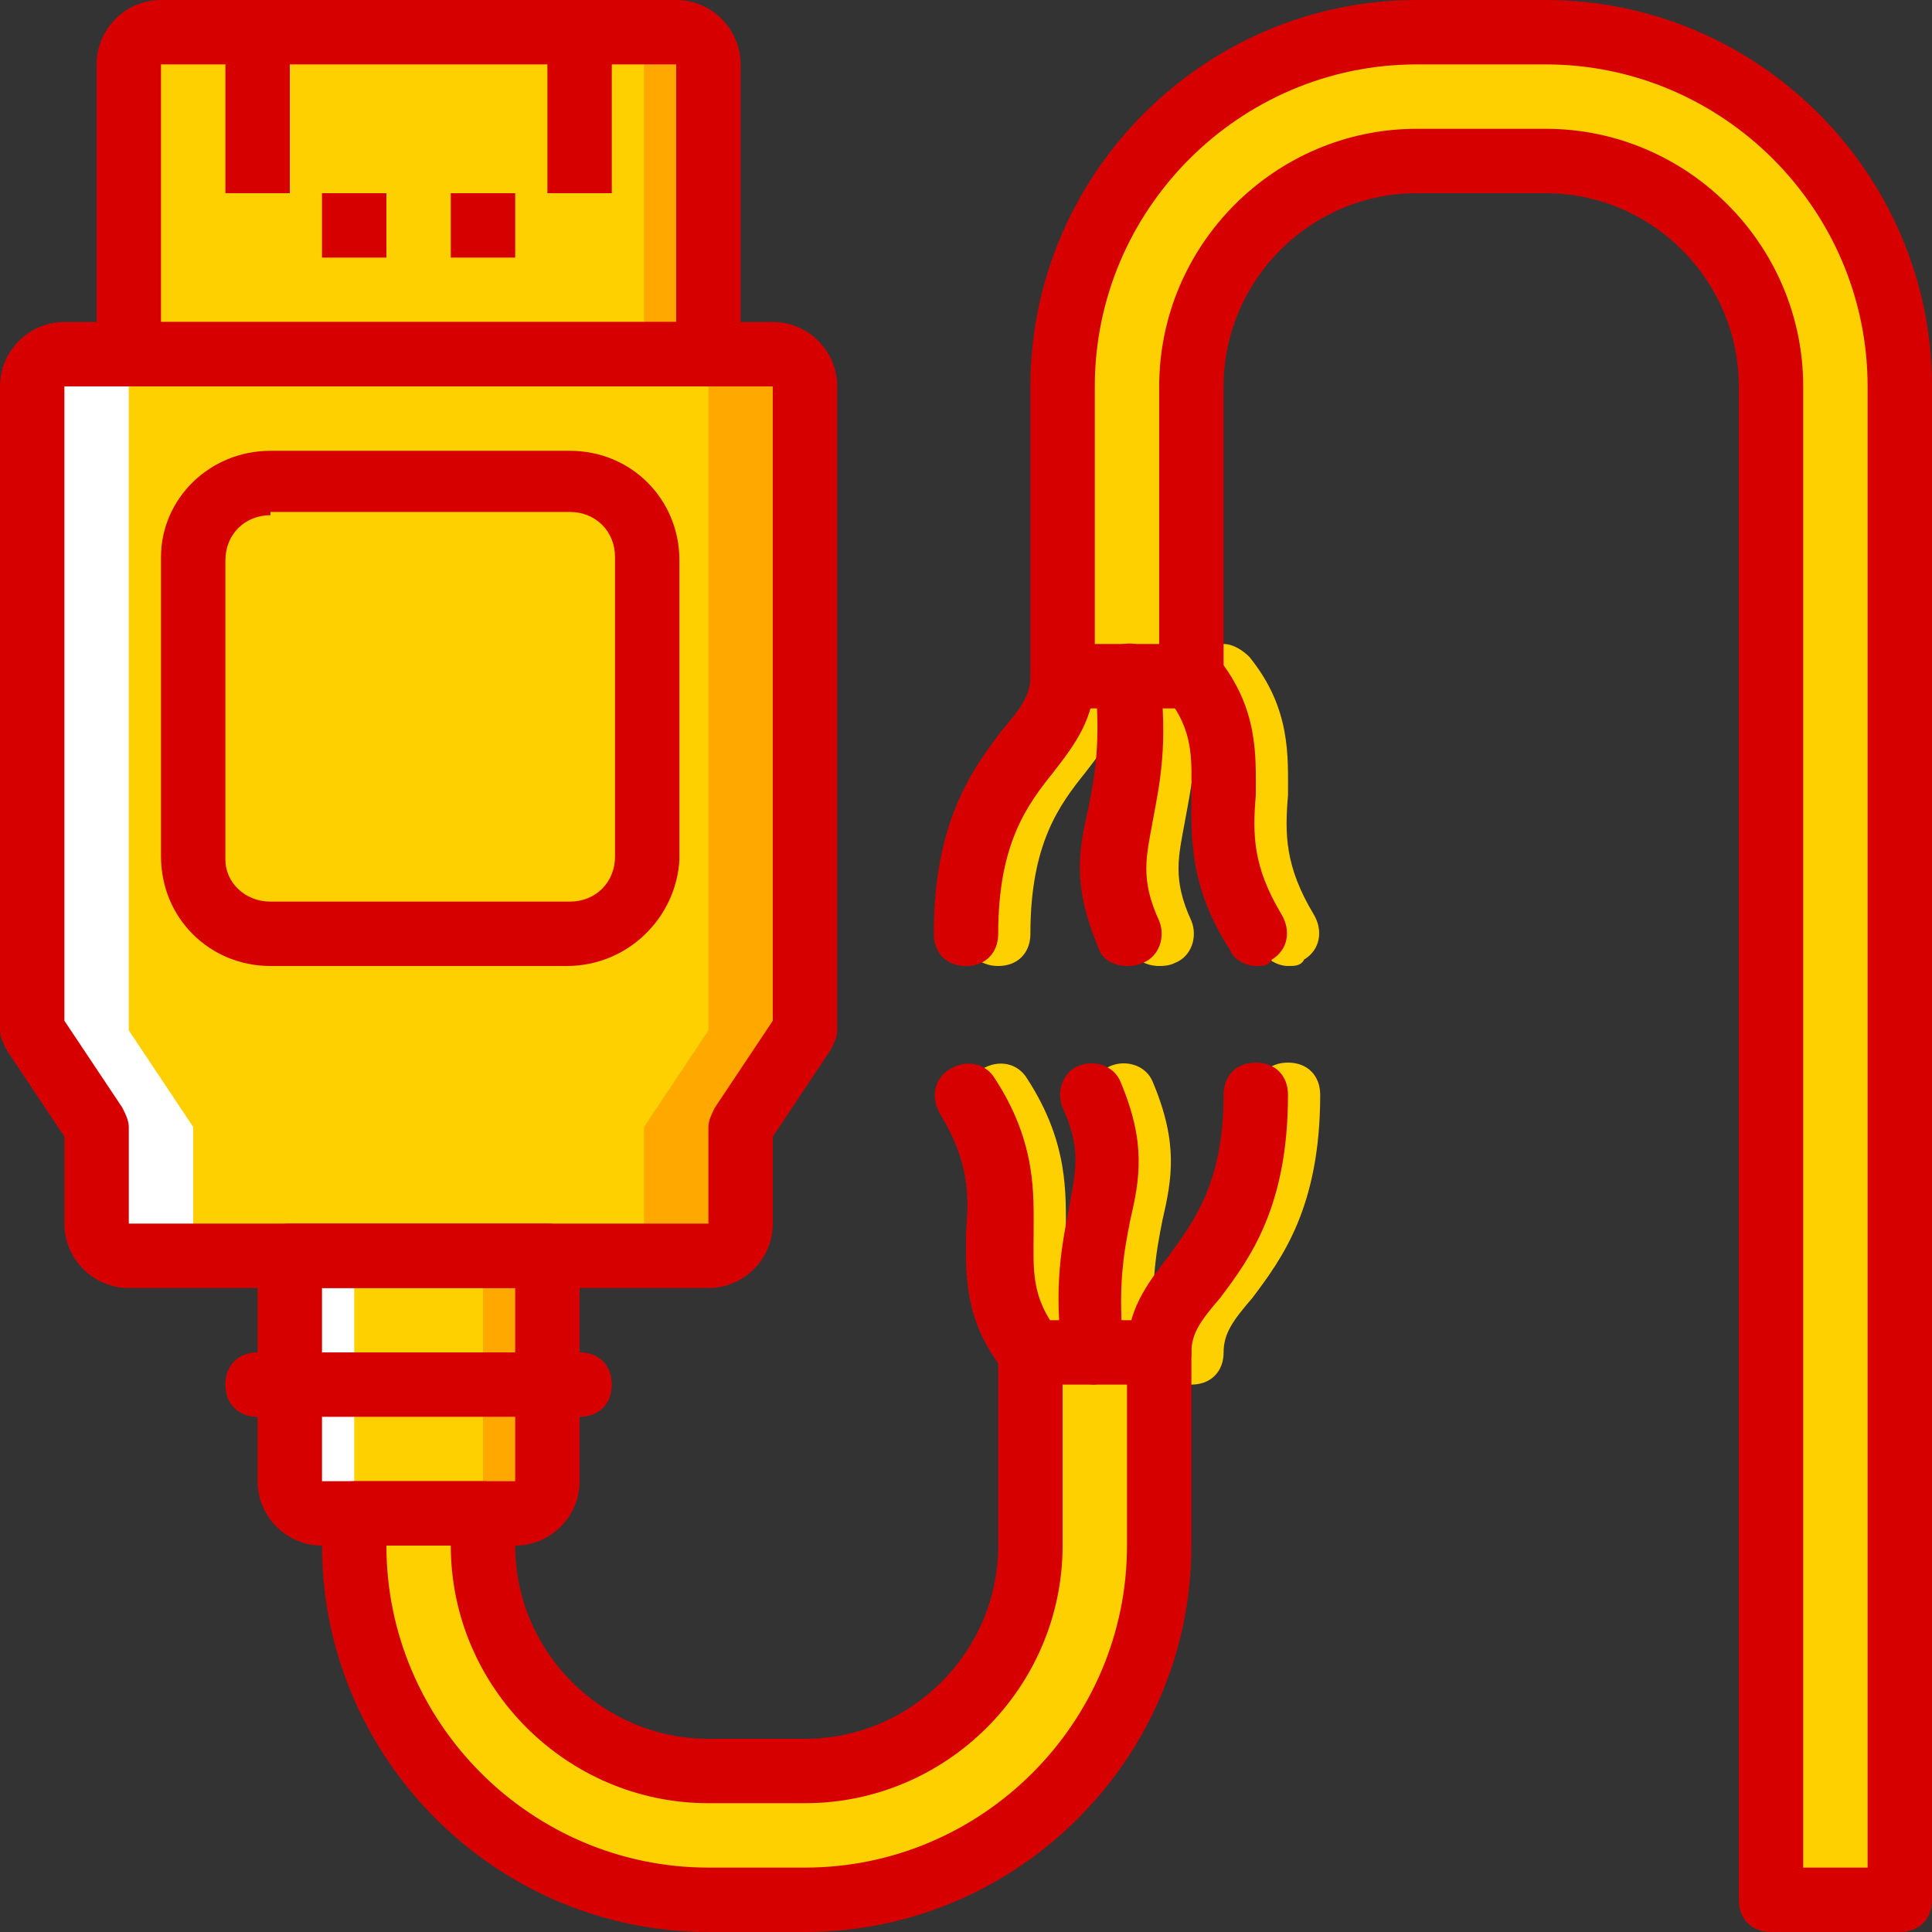 <?xml version="1.0" encoding="UTF-8"?>
<!-- Uploaded to: SVG Repo, www.svgrepo.com, Transformed by: SVG Repo Mixer Tools -->
<svg xmlns="http://www.w3.org/2000/svg" xmlns:xlink="http://www.w3.org/1999/xlink" version="1.1" id="Layer_1" viewBox="0 0 503.607 503.607" xml:space="preserve" width="64px" height="64px" fill="#d60000">

<rect x="0" y="0" width="503.607" height="503.607" fill="#333333" stroke="none"/>

<g id="SVGRepo_bgCarrier" stroke-width="0"></g>

<g id="SVGRepo_tracerCarrier" stroke-linecap="round" stroke-linejoin="round"></g>

<g id="SVGRepo_iconCarrier"> <g transform="translate(1 1)"> <g> <path style="fill:#ffd000;" d="M292.77,359.918c-4.197,0-7.554-3.357-8.393-7.554c-2.518-18.466,0-29.377,1.679-38.61 c1.679-9.233,3.357-15.108-1.679-26.02c-1.679-4.197,0-9.233,4.197-10.911c4.197-1.679,9.233,0,10.911,4.197 c6.715,15.948,5.036,25.18,2.518,36.092c-1.679,8.393-3.357,17.626-1.679,33.574C301.164,354.882,297.807,359.079,292.77,359.918 C293.61,359.918,292.77,359.918,292.77,359.918z"></path> <path style="fill:#ffd000;" d="M275.984,359.918c-2.518,0-5.036-1.679-6.715-3.357c-10.911-14.269-10.072-26.02-10.072-36.092 c0.839-10.072,0.839-18.466-6.715-31.056c-2.518-4.197-1.679-9.233,2.518-11.751c4.197-2.518,9.233-1.679,11.751,2.518 c10.911,16.787,10.072,30.216,10.072,40.289c0,9.233-0.839,16.787,6.715,26.02c0.839,1.679,1.679,3.357,1.679,5.036 C284.377,356.561,281.02,359.918,275.984,359.918z"></path> <path style="fill:#ffd000;" d="M309.557,359.918c-5.036,0-8.393-3.357-8.393-8.393c0-10.911,5.036-17.626,10.911-25.18 c6.715-9.233,14.269-19.305,14.269-41.967c0-5.036,3.357-8.393,8.393-8.393c5.036,0,8.393,3.357,8.393,8.393 c0,29.377-10.072,42.807-17.626,52.879c-5.036,5.875-7.554,9.233-7.554,14.269S314.593,359.918,309.557,359.918z"></path> <path style="fill:#ffd000;" d="M301.164,250.803c-3.357,0-6.715-1.679-7.554-5.036c-6.715-15.948-5.036-25.18-2.518-36.092 c1.679-8.393,3.357-17.626,1.679-33.574c-0.839-4.197,2.518-8.393,7.554-9.233c4.197-0.839,8.393,2.518,9.233,7.554 c2.518,18.466,0,29.377-1.679,38.61c-1.679,9.233-3.357,15.108,1.679,26.02c1.679,4.197,0,9.233-4.197,10.911 C303.682,250.803,302.003,250.803,301.164,250.803z"></path> <path style="fill:#ffd000;" d="M334.738,250.803c-2.518,0-5.875-1.679-6.715-4.197c-10.911-16.787-10.072-30.216-10.072-40.289 c0-9.233,0.839-16.787-6.715-26.02c-0.839-0.839-1.679-3.357-1.679-5.036c0-5.036,3.357-8.393,8.393-8.393 c2.518,0,5.036,1.679,6.715,3.357c10.911,13.43,10.072,26.02,10.072,36.092c-0.839,10.072-0.839,18.466,6.715,31.056 c2.518,4.197,1.679,9.233-2.518,11.751C338.095,250.803,336.416,250.803,334.738,250.803z"></path> <path style="fill:#ffd000;" d="M259.197,250.803c-5.036,0-8.393-3.357-8.393-8.393c0-29.377,10.072-42.807,17.626-52.879 c5.036-5.875,7.554-9.233,7.554-14.269s3.357-8.393,8.393-8.393c5.036,0,8.393,3.357,8.393,8.393 c0,10.911-5.036,17.626-10.911,25.18c-6.715,8.393-14.269,18.466-14.269,41.967C267.59,247.446,264.233,250.803,259.197,250.803z"></path> <path style="fill:#ffd000;" d="M401.885,7.393h-33.574c-51.2,0-92.328,41.967-92.328,92.328v75.541h33.574V99.721 c0-32.734,26.02-58.754,58.754-58.754h33.574c32.734,0,58.754,26.02,58.754,58.754v394.492h33.574V99.721 C494.213,49.361,453.085,7.393,401.885,7.393"></path> <path style="fill:#ffd000;" d="M267.59,351.525v50.361c0,32.734-26.02,58.754-58.754,58.754h-25.18 c-32.734,0-58.754-26.02-58.754-58.754v-8.393H91.328v8.393c0,51.2,41.128,92.328,92.328,92.328h25.18 c51.2,0,92.328-41.128,92.328-92.328v-50.361H267.59z"></path> <path style="fill:#ffd000;" d="M183.656,91.328H32.574V15.787c0-5.036,3.357-8.393,8.393-8.393h134.295 c5.036,0,8.393,3.357,8.393,8.393V91.328z"></path> </g> <path style="fill:#FFA800;" d="M175.262,7.393h-16.787c5.036,0,8.393,3.357,8.393,8.393v75.541h16.787V15.787 C183.656,11.59,180.298,7.393,175.262,7.393"></path> <path style="fill:#ffd000;" d="M183.656,326.344H32.574c-5.036,0-8.393-3.357-8.393-8.393v-25.18L7.393,267.59V99.721 c0-5.036,3.357-8.393,8.393-8.393h184.656c5.036,0,8.393,3.357,8.393,8.393V267.59l-16.787,25.18v25.18 C192.049,322.987,188.692,326.344,183.656,326.344"></path> <path style="fill:#FFA800;" d="M200.443,91.328h-25.18c5.036,0,8.393,3.357,8.393,8.393V267.59l-16.787,25.18v25.18 c0,5.036-3.357,8.393-8.393,8.393h25.18c5.036,0,8.393-3.357,8.393-8.393v-25.18l16.787-25.18V99.721 C208.836,95.525,205.479,91.328,200.443,91.328"></path> <path style="fill:#FFFFFF;" d="M15.787,91.328h25.18c-5.036,0-8.393,3.357-8.393,8.393V267.59l16.787,25.18v25.18 c0,5.036,3.357,8.393,8.393,8.393h-25.18c-5.036,0-8.393-3.357-8.393-8.393v-25.18L7.393,267.59V99.721 C7.393,95.525,10.751,91.328,15.787,91.328"></path> <path style="fill:#ffd000;" d="M146.725,242.41h-77.22c-10.911,0-20.144-9.233-20.144-20.144v-78.059 c0-10.072,9.233-19.305,20.144-19.305h30.216h47.003c10.911,0,20.144,9.233,20.144,20.144v78.059 C166.869,233.177,157.636,242.41,146.725,242.41"></path> <path style="fill:#ffd000;" d="M146.725,124.902h-25.18c10.911,0,20.144,9.233,20.144,20.144v78.059 c0,10.911-9.233,20.144-20.144,20.144h25.18c10.911,0,20.144-9.233,20.144-20.144v-78.059 C166.869,134.134,157.636,124.902,146.725,124.902"></path> <path style="fill:#ffd000;" d="M133.295,393.492H82.934c-5.036,0-8.393-3.357-8.393-8.393v-58.754h67.148v58.754 C141.689,390.134,138.331,393.492,133.295,393.492"></path> <path style="fill:#FFA800;" d="M124.902,326.344v58.754c0,5.036-3.357,8.393-8.393,8.393h16.787c5.036,0,8.393-3.357,8.393-8.393 v-58.754H124.902z"></path> <path style="fill:#FFFFFF;" d="M91.328,326.344v58.754c0,5.036,3.357,8.393,8.393,8.393H82.934c-5.036,0-8.393-3.357-8.393-8.393 v-58.754H91.328z"></path> <path d="M183.656,99.721H32.574c-5.036,0-8.393-3.357-8.393-8.393V15.787C24.18,6.554,31.734-1,40.967-1h134.295 c9.233,0,16.787,7.554,16.787,16.787v75.541C192.049,96.364,188.692,99.721,183.656,99.721z M40.967,82.934h134.295V15.787H40.967 V82.934z"></path> <path d="M183.656,334.738H32.574c-9.233,0-16.787-7.554-16.787-16.787v-22.662L0.679,272.626C-0.161,270.948-1,269.269-1,267.59 V99.721c0-9.233,7.554-16.787,16.787-16.787h184.656c9.233,0,16.787,7.554,16.787,16.787V267.59c0,1.679-0.839,3.357-1.679,5.036 l-15.108,22.662v22.662C200.443,327.184,192.889,334.738,183.656,334.738z M183.656,317.951v8.393V317.951L183.656,317.951z M15.787,265.072l15.108,22.662c0.839,1.679,1.679,3.357,1.679,5.036v25.18h151.082v-25.18c0-1.679,0.839-3.357,1.679-5.036 l15.108-22.662V99.721H15.787V265.072z"></path> <path d="M133.295,401.885H82.934c-9.233,0-16.787-7.554-16.787-16.787v-58.754c0-5.036,3.357-8.393,8.393-8.393h67.148 c5.036,0,8.393,3.357,8.393,8.393v58.754C150.082,394.331,142.528,401.885,133.295,401.885z M133.295,385.098v8.393V385.098 L133.295,385.098z M82.934,334.738v50.361h50.361v-50.361H82.934z"></path> <polygon points="82.934,66.148 99.721,66.148 99.721,49.361 82.934,49.361 "></polygon> <rect x="57.754" y="7.393" width="16.787" height="41.967"></rect> <polygon points="116.508,66.148 133.295,66.148 133.295,49.361 116.508,49.361 "></polygon> <rect x="141.689" y="7.393" width="16.787" height="41.967"></rect> <path d="M146.725,250.803h-77.22c-15.948,0-28.538-12.59-28.538-28.538v-78.059c0-15.108,12.59-27.698,28.538-27.698h78.059 c15.948,0,28.538,12.59,28.538,28.538v78.059C175.262,238.213,162.672,250.803,146.725,250.803z M69.505,133.295 c-6.715,0-11.751,5.036-11.751,11.751v78.059c0,5.875,5.036,10.911,11.751,10.911h78.059c6.715,0,11.751-5.036,11.751-11.751 v-78.059c0-6.715-5.036-11.751-11.751-11.751H69.505V133.295z"></path> <path d="M150.082,368.311H66.148c-5.036,0-8.393-3.357-8.393-8.393c0-5.036,3.357-8.393,8.393-8.393h83.934 c5.036,0,8.393,3.357,8.393,8.393C158.475,364.954,155.118,368.311,150.082,368.311z"></path> <path d="M284.377,359.918c-4.197,0-7.554-3.357-8.393-7.554c-2.518-18.466,0-29.377,1.679-38.61 c1.679-9.233,3.357-15.108-1.679-26.02c-1.679-4.197,0-9.233,4.197-10.911c4.197-1.679,9.233,0,10.911,4.197 c6.715,15.948,5.036,25.18,2.518,36.092c-1.679,8.393-3.357,17.626-1.679,33.574C292.77,354.882,289.413,359.079,284.377,359.918 C285.216,359.918,284.377,359.918,284.377,359.918z"></path> <path d="M267.59,359.918c-2.518,0-5.036-1.679-6.715-3.357c-10.911-13.429-10.072-26.02-10.072-36.092 c0.839-10.072,0.839-18.466-6.715-31.056c-2.518-4.197-1.679-9.233,2.518-11.751c4.197-2.518,9.233-1.679,11.751,2.518 c10.911,16.787,10.072,30.216,10.072,40.289c0,9.233-0.839,16.787,6.715,26.02c0.839,1.679,1.679,3.357,1.679,5.036 C275.984,356.561,272.626,359.918,267.59,359.918z"></path> <path d="M301.164,359.918c-5.036,0-8.393-3.357-8.393-8.393c0-10.911,5.036-17.626,10.911-25.18 c6.715-9.233,14.269-19.305,14.269-41.967c0-5.036,3.357-8.393,8.393-8.393c5.036,0,8.393,3.357,8.393,8.393 c0,29.377-10.072,42.807-17.626,52.879c-5.036,5.875-7.554,9.233-7.554,14.269S306.2,359.918,301.164,359.918z"></path> <path d="M292.77,250.803c-3.357,0-6.715-1.679-7.554-5.036c-6.715-15.948-5.036-25.18-2.518-36.092 c1.679-8.393,3.357-17.626,1.679-33.574c-0.839-4.197,2.518-8.393,7.554-9.233c5.036-0.839,8.393,2.518,9.233,7.554 c2.518,18.466,0,29.377-1.679,38.61c-1.679,9.233-3.357,15.108,1.679,26.02c1.679,4.197,0,9.233-4.197,10.911 C295.289,250.803,293.61,250.803,292.77,250.803z"></path> <path d="M326.344,250.803c-2.518,0-5.875-1.679-6.715-4.197c-10.911-16.787-10.072-30.216-10.072-40.289 c0-9.233,0.839-16.787-6.715-26.02c-0.839-0.839-1.679-3.357-1.679-5.036c0-5.036,3.357-8.393,8.393-8.393 c2.518,0,5.036,1.679,6.715,3.357c10.911,13.43,10.072,26.02,10.072,36.092c-0.839,10.072-0.839,18.466,6.715,31.056 c2.518,4.197,1.679,9.233-2.518,11.751C329.702,250.803,328.023,250.803,326.344,250.803z"></path> <path d="M250.803,250.803c-5.036,0-8.393-3.357-8.393-8.393c0-29.377,10.072-42.807,17.626-52.879 c5.036-5.875,7.554-9.233,7.554-14.269s3.357-8.393,8.393-8.393s8.393,3.357,8.393,8.393c0,10.911-5.036,17.626-10.911,25.18 c-6.715,8.393-14.269,18.466-14.269,41.967C259.197,247.446,255.839,250.803,250.803,250.803z"></path> <path d="M494.213,502.607h-33.574c-5.036,0-8.393-3.357-8.393-8.393V99.721c0-27.698-22.662-50.361-50.361-50.361h-33.574 c-27.698,0-50.361,22.662-50.361,50.361v75.541c0,5.036-3.357,8.393-8.393,8.393h-33.574c-5.036,0-8.393-3.357-8.393-8.393V99.721 C267.59,44.325,312.915-1,368.311-1h33.574c55.397,0,100.721,45.325,100.721,100.721v394.492 C502.607,499.249,499.249,502.607,494.213,502.607z M469.033,485.82h16.787V99.721c0-46.164-37.77-83.934-83.934-83.934h-33.574 c-46.164,0-83.934,37.77-83.934,83.934v67.148h16.787V99.721c0-36.931,30.216-67.148,67.148-67.148h33.574 c36.931,0,67.148,30.216,67.148,67.148V485.82z"></path> <path d="M208.836,502.607h-25.18c-55.397,0-100.721-45.325-100.721-100.721v-8.393c0-5.036,3.357-8.393,8.393-8.393h33.574 c5.036,0,8.393,3.357,8.393,8.393v8.393c0,27.698,22.662,50.361,50.361,50.361h25.18c27.698,0,50.361-22.662,50.361-50.361v-50.361 c0-5.036,3.357-8.393,8.393-8.393h33.574c5.036,0,8.393,3.357,8.393,8.393v50.361C309.557,457.282,264.233,502.607,208.836,502.607 z M99.721,401.885c0,46.164,37.77,83.934,83.934,83.934h25.18c46.164,0,83.934-37.77,83.934-83.934v-41.967h-16.787v41.967 c0,36.931-30.216,67.148-67.148,67.148h-25.18c-36.931,0-67.148-30.216-67.148-67.148H99.721z"></path> </g> </g>

</svg>

